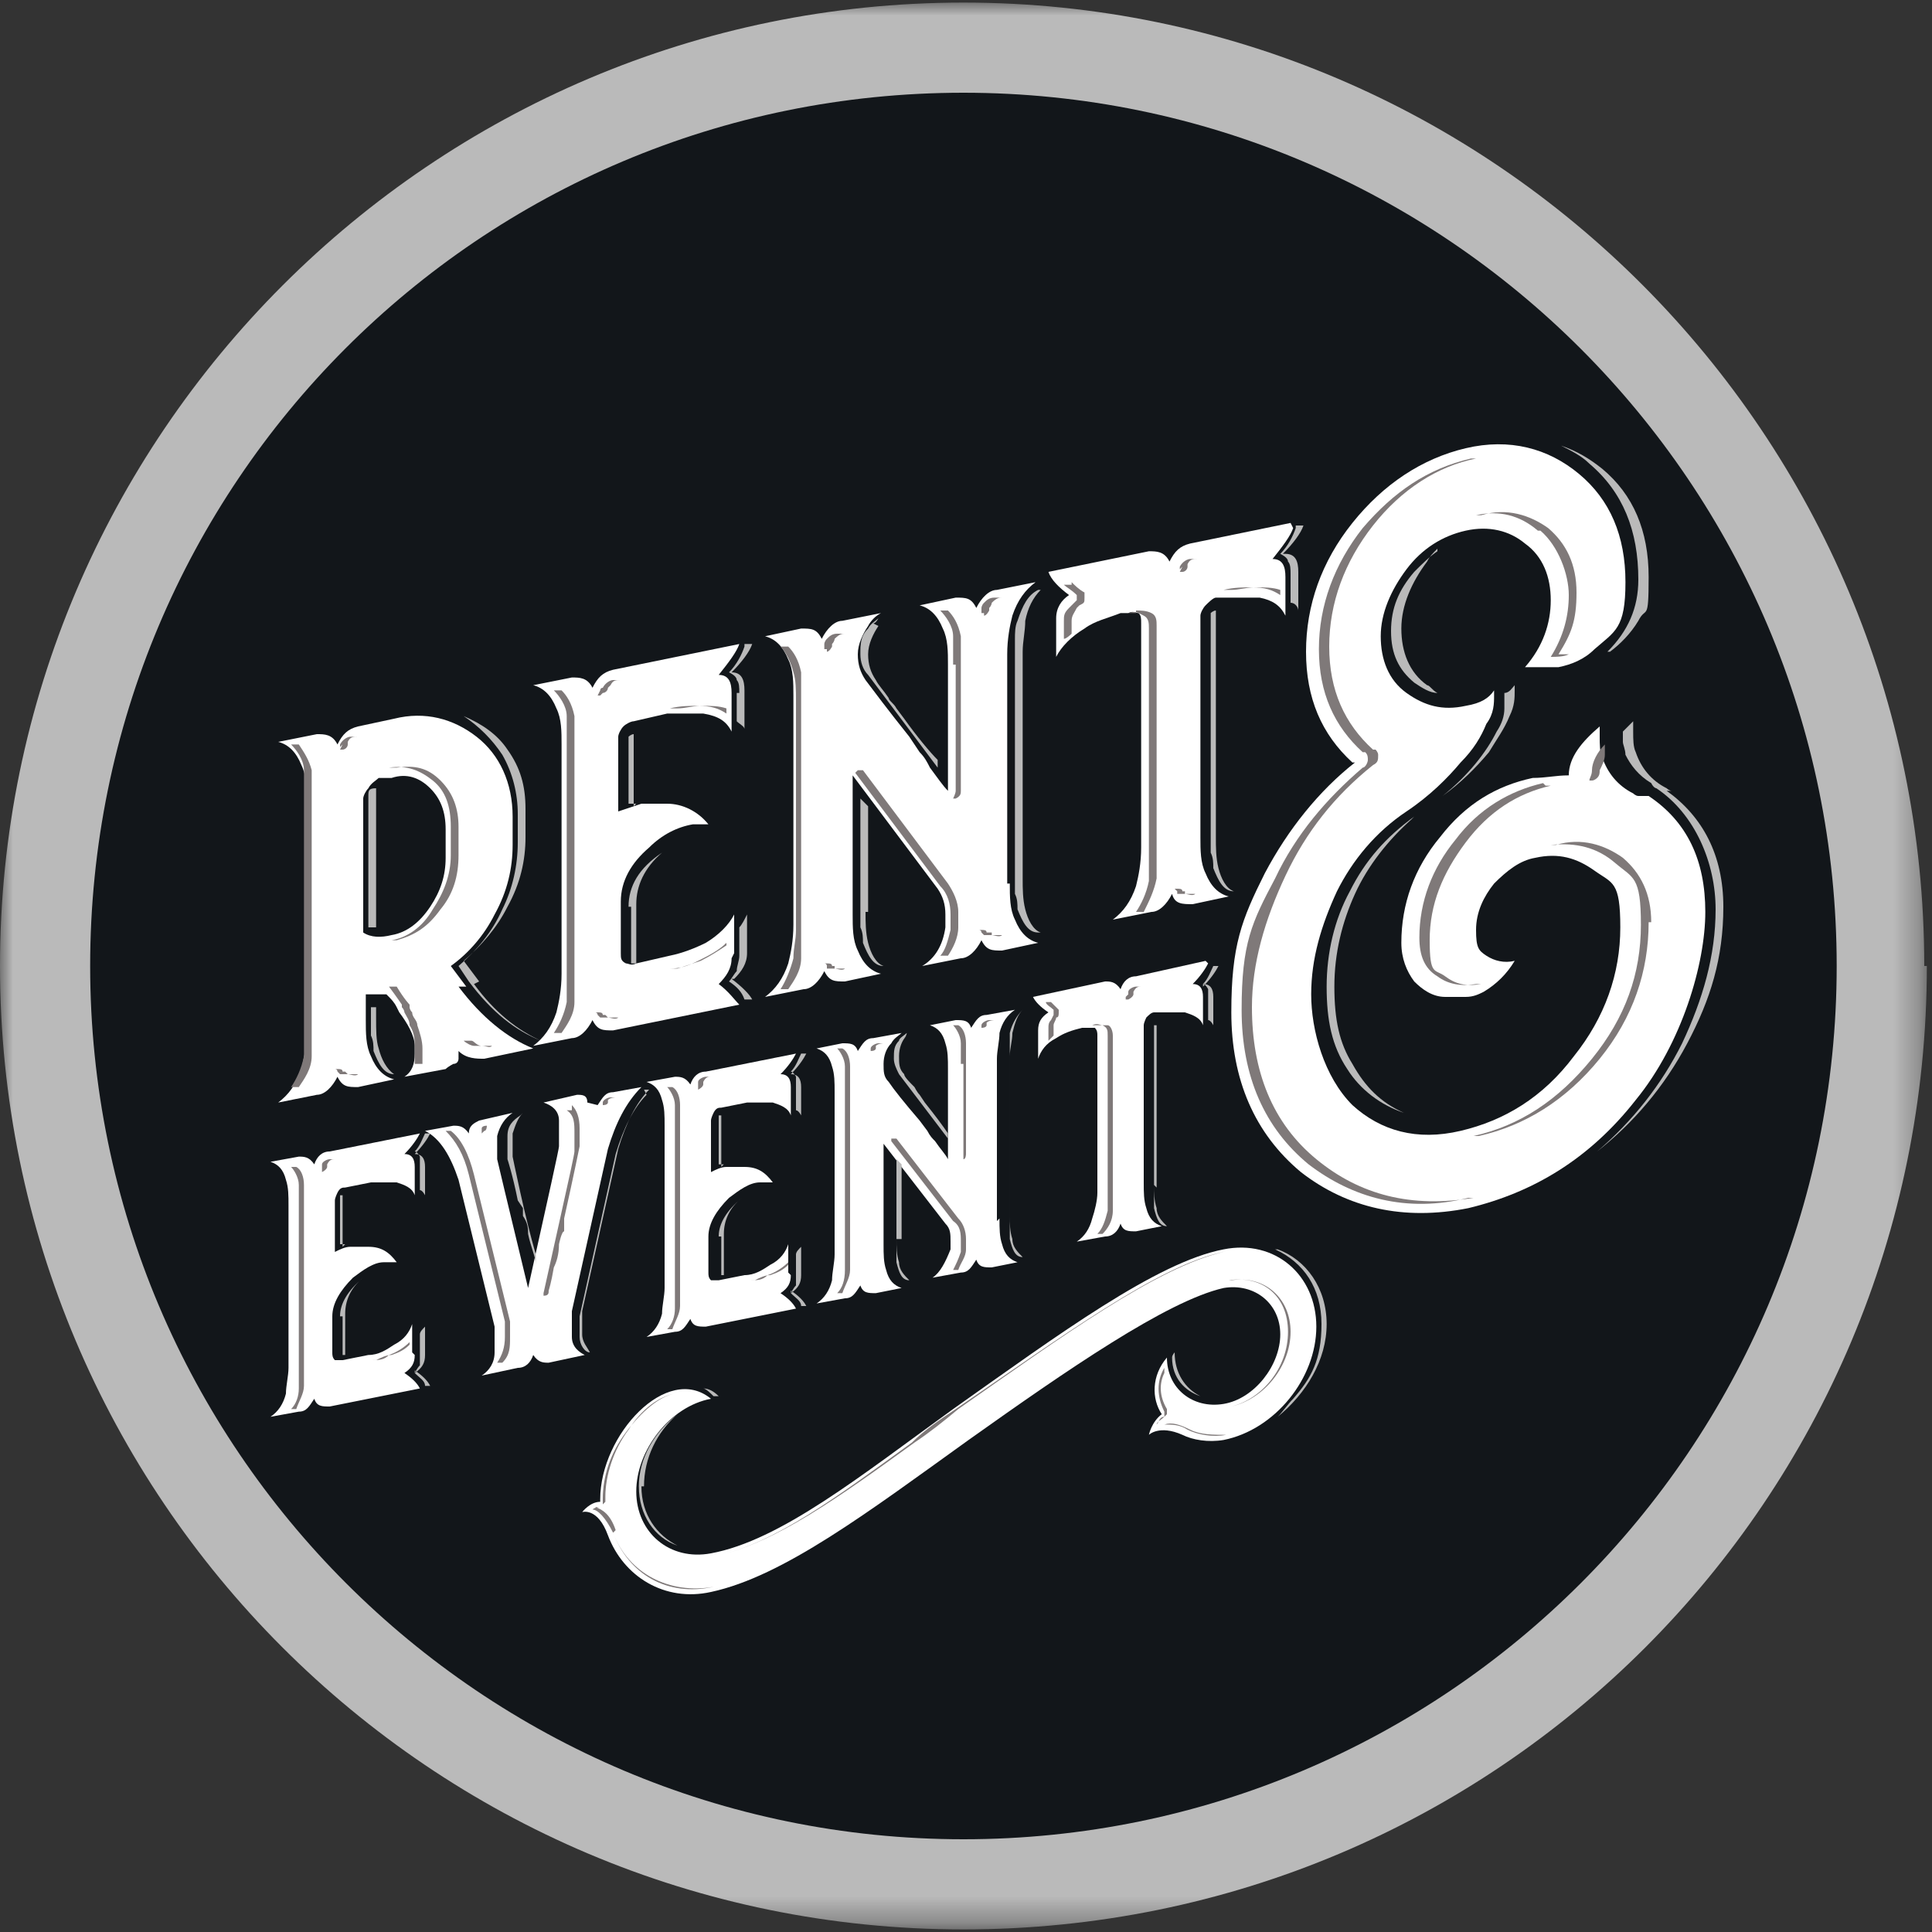 <?xml version="1.0" encoding="UTF-8"?>
<svg id="Laag_1" xmlns="http://www.w3.org/2000/svg" xmlns:xlink="http://www.w3.org/1999/xlink" version="1.1" viewBox="0 0 75 75">
  <rect x="0" y="0" width="75" height="75" fill="#333333" stroke="none"/>
  <!-- Generator: Adobe Illustrator 29.6.1, SVG Export Plug-In . SVG Version: 2.1.1 Build 9)  -->
  <defs>
    <style>
      .st0 {
        fill: none;
      }

      .st1 {
        mask: url(#mask);
      }

      .st2, .st3, .st4, .st5 {
        fill-rule: evenodd;
      }

      .st2, .st6 {
        fill: #fff;
      }

      .st3 {
        fill: #12161a;
      }

      .st4 {
        fill: #bababa;
      }

      .st5 {
        fill: #7f7979;
      }

      .st7 {
        clip-path: url(#clippath);
      }
    </style>
    <clipPath id="clippath">
      <rect class="st0" y="0" width="75" height="75"/>
    </clipPath>
    <mask id="mask" x="0" y=".1" width="74.7" height="74.7" maskUnits="userSpaceOnUse">
      <g id="mask0_13517_6684">
        <g id="Group">
          <path id="Vector" class="st6" d="M0,.1h74.7v74.7H0V.1Z"/>
        </g>
      </g>
    </mask>
  </defs>
  <g class="st7">
    <g id="logo-rentevent_1">
      <g id="Symbols">
        <g id="_x2D_Badges-_x26_-Logos-_x2F_-Company-Logo">
          <g id="Logo-Rent-_x26_-Event-RGB">
            <g id="Group-3">
              <g id="Mask_group">
                <g class="st1">
                  <path id="Fill-1" class="st4" d="M74.7,37.5C74.7,16.9,58,.1,37.4.1S0,16.9,0,37.5s16.7,37.4,37.4,37.4,37.4-16.7,37.4-37.4Z"/>
                </g>
              </g>
            </g>
            <path id="Fill-4" class="st3" d="M37.4,3.6C18.6,3.6,3.5,18.8,3.5,37.5s15.2,33.9,33.9,33.9,33.9-15.2,33.9-33.9S56.1,3.6,37.4,3.6Z"/>
            <path id="Fill-5" class="st2" d="M28.4,37.2c0,.4-.2.7-.5,1,.4.3.6.6.8.8l-4.9,1c-.4,0-.6,0-.8-.4-.2.4-.5.7-.8.7l-1.5.3c.4-.3.7-.7.9-1.3.1-.4.2-.9.2-1.5v-8.9c0-.5,0-1-.2-1.4-.2-.5-.5-.8-.9-.9l1.5-.3c.3,0,.6,0,.8.4.2-.4.4-.6.8-.7l4.9-1c-.1.3-.4.7-.8,1.2.4,0,.5.3.5.7v1.5c-.2-.4-.5-.6-1.1-.7-.4,0-.8,0-1.4,0l-1.3.3c-.1,0-.3.1-.4.2-.1.1-.2.3-.2.4v2.9c.3-.1.6-.2.9-.3.3,0,.7,0,1,0,.6,0,1.2.3,1.6.8-.2,0-.4,0-.6,0-.6.1-1.2.4-1.7.9-.7.6-1.1,1.3-1.1,2.1v2c0,.2,0,.3.2.4.1,0,.2.1.4,0l1.3-.3c.5-.1,1-.3,1.4-.5.5-.3.9-.7,1.1-1.1v1.5Z"/>
            <path id="Fill-6" class="st4" d="M28.4,38c.4.3.7.6.8.8h-.3s0,0,0,0c-.1-.3-.3-.5-.6-.7.1-.1.2-.3.3-.4,0-.2.1-.4.1-.6v-1.1c.1-.1.2-.3.3-.5v1.5c0,.4-.2.7-.5,1ZM28.7,26.9c0-.2,0-.4-.1-.5,0-.1-.1-.2-.3-.3.3-.3.5-.7.6-1,0,0,0,0,0-.1h.3c-.1.3-.4.7-.8,1.1.4,0,.5.3.5.7v1.5c0-.1-.2-.2-.3-.3v-1.1ZM24.4,35.2c0-.8.4-1.5,1.3-2.1-.7.6-1,1.3-1,2v2c0,.1,0,.2,0,.3h0c0,0-.1,0-.2,0,0,0,0-.1,0-.2v-2ZM24.7,31.2h-.3c0,0,0-2.4,0-2.4,0,0,0-.1,0-.2,0,0,.1-.1.2-.1h0c0,0,0,.2,0,.3v2.5Z"/>
            <path id="Fill-7" class="st5" d="M28.2,36.7c-.3.2-.6.4-1,.6-.3.1-.6.2-.9.3h-.3c.4,0,.7-.1,1.1-.3.4-.2.8-.4,1.1-.7v.2ZM26.3,27.5c.3,0,.6-.1.9-.1.4,0,.7,0,1,.1v.2c-.3-.2-.6-.3-1.1-.3-.3,0-.7,0-1.1.1h.3ZM23.5,39.4h0s0,0,0,0c0,0,0,0,0,0,0,0,0,0,.1.1.1,0,.3.1.4,0h-.3c-.2,0-.3,0-.4,0,0,0,0,0-.1-.1,0,0,0,0,0,0h0c0,0,0-.1-.1-.1,0,0,0,0,.1,0h0c.1,0,.2,0,.2.1ZM23.3,27c0,0,0,0-.1,0,0,0,0,0,.1-.2h0s0,0,0,0c0,0,0,0,0,0,0,0,0-.1.1-.1.1-.2.3-.3.4-.3h.3c-.2,0-.3,0-.4.2,0,0,0,0-.1.1,0,0,0,0,0,0h0c0,.1-.1.2-.2.2h0ZM22.3,37.8c0,.4,0,.8,0,1.1,0,.5-.3.9-.5,1.2h-.3c.2-.3.4-.7.5-1.2,0-.4,0-.7,0-1.1v-8.9c0-.4,0-.8,0-1.1,0-.4-.3-.8-.5-1h.3c.2.2.4.5.5,1,0,.3,0,.7,0,1.1v8.9Z"/>
            <path id="Fill-8" class="st2" d="M16.1,52.6c0,.3-.1.5-.4.7.3.2.5.4.6.6l-3.5.7c-.3,0-.5,0-.6-.3-.2.3-.3.5-.6.5l-1.1.2c.3-.2.5-.5.6-.9,0-.3.1-.7.1-1v-6.3c0-.4,0-.7-.1-1-.1-.4-.3-.6-.6-.7l1.1-.2c.2,0,.4,0,.6.3.1-.3.3-.5.6-.5l3.5-.7c-.1.2-.3.5-.6.8.3,0,.4.2.4.5v1.1c-.1-.3-.4-.4-.7-.5-.3,0-.6,0-1,0l-1,.2c-.1,0-.2,0-.3.2,0,0-.1.2-.1.3v2c.2-.1.4-.2.6-.2.2,0,.5,0,.7,0,.5,0,.8.2,1.1.6-.2,0-.3,0-.5,0-.4,0-.8.3-1.2.6-.5.5-.8,1-.8,1.5v1.4c0,.1,0,.2.1.3,0,0,.2,0,.3,0l1-.2c.4,0,.7-.2,1-.4.4-.2.6-.5.7-.8v1.1Z"/>
            <path id="Fill-9" class="st4" d="M16.1,53.2c.3.2.5.4.6.6h-.2s0,0,0,0c0-.2-.2-.3-.4-.5,0,0,.1-.2.2-.3,0-.1,0-.3,0-.4v-.8c0-.1.1-.2.2-.3v1.1c0,.3-.1.5-.4.7ZM16.3,45.3c0-.1,0-.3,0-.4,0,0-.1-.2-.2-.2.2-.2.3-.5.4-.7,0,0,0,0,0,0h.2c-.1.2-.3.5-.6.8.3,0,.4.2.4.5v1.1c0,0-.1-.2-.2-.2v-.8ZM13.2,51.1c0-.5.3-1,.9-1.5-.5.4-.7.9-.7,1.4v1.4c0,0,0,.1,0,.2h0c0,0,0,0-.1,0,0,0,0,0,0-.1v-1.4ZM13.4,48.3h-.2c0,0,0-1.7,0-1.7,0,0,0-.1,0-.2,0,0,0,0,.1,0h0c0,0,0,.1,0,.2v1.8Z"/>
            <path id="Fill-10" class="st5" d="M15.9,52.2c-.2.2-.4.3-.7.4-.2,0-.4.1-.6.2h-.2c.3,0,.5,0,.7-.2.3-.1.6-.3.8-.5h0ZM14.6,45.7c.2,0,.4,0,.6,0,.3,0,.5,0,.7,0h0c-.2,0-.5,0-.8,0-.2,0-.5,0-.7,0h.2ZM12.6,54.2h0s0,0,0,0c0,0,0,0,0,0,0,0,0,0,0,0,0,0,.2,0,.3,0h-.2c-.1,0-.2,0-.3,0,0,0,0,0,0,0,0,0,0,0,0,0h0s0,0,0,0c0,0,0,0,0,0h0c0,0,.1,0,.2,0ZM12.5,45.4s0,0,0,0c0,0,0,0,0-.1h0s0,0,0,0c0,0,0,0,0,0,0,0,0,0,0-.1,0-.1.2-.2.3-.2h.2c-.1,0-.2,0-.3.2,0,0,0,0,0,.1,0,0,0,0,0,0h0c0,0,0,.1-.2.2h0ZM11.8,53c0,.3,0,.5,0,.8,0,.3-.2.6-.3.9h-.2c.2-.2.3-.5.3-.8,0-.3,0-.5,0-.8v-6.3c0-.3,0-.5,0-.8,0-.3-.2-.6-.3-.7h.2c.2.1.3.4.3.7,0,.2,0,.5,0,.8v6.3Z"/>
            <path id="Fill-11" class="st2" d="M50.2,20.5c-.1.3-.4.7-.8,1.2.4,0,.5.3.5.7v1.5c-.2-.4-.5-.6-1-.7-.4,0-.8,0-1.4,0h-.3c-.1,0-.3.2-.4.3-.1.1-.2.3-.2.4v8.6c0,.5,0,1,.2,1.4.2.5.5.8.9.9l-1.4.3c-.4,0-.7,0-.8-.4-.2.4-.5.7-.8.7l-1.5.3c.4-.3.7-.7.9-1.3.1-.4.2-.9.2-1.5v-8.7c0-.2,0-.3-.1-.4-.1,0-.2-.1-.4,0h-.3c-.5.2-1,.3-1.4.6-.5.3-.9.7-1.1,1.1v-1.5c0-.4.2-.7.5-.9-.4-.3-.7-.6-.8-.9l3.9-.8c.3,0,.6,0,.8.4.2-.4.4-.6.8-.7l3.9-.8Z"/>
            <path id="Fill-12" class="st4" d="M49.9,21.5c.4,0,.5.3.5.7v1.5c0-.1-.1-.3-.3-.3v-1.1c0-.2,0-.4-.1-.5,0-.1-.1-.2-.3-.3.3-.3.5-.7.6-1,0,0,0,0,0-.1h.3c-.1.3-.4.7-.8,1.1ZM47.2,32.5c0,.4,0,.8.1,1.2.1.4.3.8.6.9,0,0,0,0,0,0-.4,0-.6-.4-.8-.9,0-.2,0-.4-.1-.6,0-.2,0-.4,0-.5v-8.6c0,0,0-.1,0-.2,0,0,.1-.1.2-.1h0c0,0,0,.2,0,.3v8.6Z"/>
            <path id="Fill-13" class="st5" d="M47.8,22.9c.3,0,.6-.1.9-.1.4,0,.7,0,1,.1v.2c-.3-.2-.6-.3-1.1-.3-.3,0-.7,0-1.1.1h.3ZM46,34.6h0s0,0,0,0c0,0,0,0,0,.1.1,0,.3.1.4,0h-.3c-.2,0-.3,0-.4,0,0,0,0,0,0-.1,0,0,0,0,0,0h0s0,0,0,0c0,0,0,0-.1-.1,0,0,0,0,.1,0h0c.1,0,.2,0,.2.1ZM45.8,22.1h0s0,0,0,0c0,0,0-.1,0-.1.1-.2.3-.3.4-.3h.3c-.2,0-.3,0-.4.2,0,0,0,0,0,.1,0,0,0,0,0,0h0c0,.1-.1.2-.2.2h0c0,0-.1,0-.1,0,0,0,0,0,.1-.2ZM44.1,23.7c.2,0,.4,0,.6.1.2.1.2.3.2.5v8.7c0,.2,0,.3,0,.5,0,.2,0,.4,0,.6-.1.5-.3.9-.5,1.3h-.3c.2-.3.4-.7.5-1.2,0-.2,0-.4,0-.6,0-.2,0-.3,0-.5v-8.7c0-.2,0-.4-.2-.5-.2-.1-.3-.2-.6-.1h.3ZM41.6,22.6c.1.1.3.3.5.4,0,0,0,.1,0,.2h0c0,.2,0,.2-.2.3h0s0,0,0,0c0,0,0,0,0,0,0,0,0,0-.1.1-.1.2-.2.3-.2.5v.5c0,0-.2.2-.3.2v-.7c0-.2,0-.3.2-.5,0,0,0,0,.1-.1,0,0,0,0,0,0h0s0,0,0,0c0,0,.1-.1.2-.2h0c0-.1,0-.2,0-.2-.2-.2-.4-.3-.5-.4h.3Z"/>
            <path id="Fill-14" class="st2" d="M39.2,34.3c0,.5,0,1,.2,1.4.2.5.5.8.9.9l-1.4.3c-.4,0-.6,0-.8-.4-.2.4-.5.7-.8.7l-1.5.3c.5-.3.8-.8.9-1.5,0-.2,0-.3,0-.5,0-.4-.1-.7-.3-1l-3.3-4.4v5.4c0,.5,0,1,.2,1.4.2.5.5.8.9.9l-1.4.3c-.4,0-.6,0-.8-.4-.2.4-.5.7-.8.7l-1.5.3c.4-.3.7-.7.9-1.3.1-.4.2-.9.2-1.5v-8.9c0-.5,0-1-.2-1.4-.2-.5-.5-.8-.9-.9l1.4-.3c.4,0,.6,0,.8.4.2-.4.5-.7.8-.7l1.5-.3c-.2.1-.4.3-.5.5-.2.3-.4.7-.4,1.1h0c0,.4.1.7.3,1,.3.4.9,1.2,1.7,2.2l.4.6c.2.2.3.4.4.6.3.4.5.7.7.9v-4.9c0-.5,0-1-.2-1.4-.2-.5-.5-.8-.9-.9l1.4-.3c.4,0,.6,0,.8.4.2-.4.5-.7.8-.7l1.5-.3c-.4.3-.7.7-.9,1.3-.1.4-.2.9-.2,1.5v8.9Z"/>
            <path id="Fill-15" class="st4" d="M39.7,34.1c0,.4,0,.8.1,1.2.1.4.3.8.6.9,0,0,0,0-.1,0-.4,0-.6-.4-.8-.9,0-.2,0-.4-.1-.6,0-.2,0-.4,0-.5v-8.9c0-.2,0-.4,0-.5,0-.2,0-.5.1-.7.2-.6.4-1,.8-1.2,0,0,0,0,.1,0-.3.3-.5.7-.6,1.2,0,.4-.1.8-.1,1.2v8.9ZM34.1,24.3c-.2.3-.4.7-.4,1.1h0c0,.4.1.7.3,1,.1.2.3.4.5.7,0,.1.2.2.3.4l.3.4c.5.7,1,1.3,1.3,1.6v.3l-2.7-3.6c-.2-.2-.3-.5-.3-.8h0c0-.4,0-.7.3-1,.1-.2.3-.3.4-.4,0,0,0,0,0,0,0,0-.1.2-.2.2ZM33.6,35.4c0,.4,0,.8.1,1.2.1.4.3.8.6.9,0,0,0,0,0,0-.4,0-.6-.4-.8-.9,0-.2,0-.4-.1-.6,0-.2,0-.4,0-.5v-4.5l.3.3v4.1Z"/>
            <path id="Fill-16" class="st5" d="M38.5,36.2h0s0,0,0,0c0,0,0,0,0,0,0,0,0,0,0,.1.1,0,.3.1.4,0h-.3c-.2,0-.3,0-.4,0,0,0,0,0-.1-.1,0,0,0,0,0,0h0c0,0,0-.1-.1-.1,0,0,0,0,.1,0h0c.1,0,.2,0,.2.1ZM38.2,23.8h0s0,0-.1,0c0,0,0,0,0-.1,0,0,0,0,0-.1,0,0,0-.1.1-.2.1-.1.2-.2.4-.2h.3c-.1,0-.2,0-.4.2,0,0,0,.1-.1.2,0,0,0,0,0,.1,0,0-.1.2-.2.2ZM37,25.8c0-.4,0-.8,0-1.1,0-.4-.3-.8-.5-1h.3c.2.2.4.5.5,1,0,.3,0,.7,0,1.1v4.9c0,.1,0,.2-.2.3h0s0,0-.1,0c0,0,.1-.2.1-.3v-4.9ZM33.3,29.9s0,0,0,0h0s0,0,0,0c0,0,.2,0,.2,0l3.3,4.4c.2.3.4.7.4,1.1s0,.4,0,.6c0,.4-.2.8-.4,1.1h-.3c.2-.2.3-.6.4-1,0-.2,0-.4,0-.6,0-.4-.1-.8-.4-1.1l-3.3-4.4ZM32.4,37.5h0s0,0,0,0c0,0,0,0,0,0,0,0,0,0,0,.1.1,0,.3.1.4,0h-.3c-.2,0-.3,0-.4,0,0,0,0,0,0-.1,0,0,0,0,0,0h0c0,0,0-.1-.1-.1,0,0,0,0,.1,0h0c.1,0,.2,0,.2.1ZM32.1,25.2s0,0-.1,0c0,0,0,0,0-.1,0,0,0,0,0-.1,0,0,0-.1.1-.2.1-.1.2-.2.4-.2h.3c-.1,0-.2,0-.4.2,0,0,0,.1-.1.2,0,0,0,0,0,.1,0,0-.1.2-.2.2h0ZM30.3,38.4c.2-.3.4-.8.5-1.2,0-.4.1-.7.1-1.1v-8.9c0-.4,0-.8-.1-1.1-.1-.4-.3-.8-.5-1h.3c.2.2.4.5.5,1,0,.3,0,.7,0,1.1v8.9c0,.4,0,.8,0,1.1,0,.5-.3.9-.5,1.2h-.3Z"/>
            <path id="Fill-17" class="st2" d="M30.7,49.5c0,.3-.1.5-.4.7.3.2.5.4.6.6l-3.5.7c-.3,0-.5,0-.6-.3-.2.3-.3.5-.6.5l-1.1.2c.3-.2.5-.5.6-.9,0-.3.1-.7.1-1v-6.3c0-.4,0-.7-.1-1-.1-.4-.3-.6-.6-.7l1.1-.2c.2,0,.4,0,.6.3.1-.3.3-.5.6-.5l3.5-.7c-.1.2-.3.5-.6.8.3,0,.4.2.4.5v1.1c-.1-.3-.4-.4-.7-.5-.3,0-.6,0-1,0l-1,.2c-.1,0-.2,0-.3.2,0,0-.1.2-.1.3v2c.2-.1.4-.2.6-.2.2,0,.5,0,.7,0,.5,0,.8.2,1.1.6-.2,0-.3,0-.5,0-.4,0-.8.3-1.2.6-.5.5-.8,1-.8,1.5v1.4c0,.1,0,.2.1.3,0,0,.2,0,.3,0l1-.2c.4,0,.7-.2,1-.4.4-.2.6-.5.7-.8v1.1Z"/>
            <path id="Fill-18" class="st4" d="M30.7,50.1c.3.2.5.4.6.6h-.2s0,0,0,0c0-.2-.2-.3-.4-.5,0,0,.1-.2.2-.3,0-.1,0-.3,0-.4v-.8c0-.1.1-.2.2-.3v1.1c0,.3-.1.5-.4.7ZM30.9,42.2c0-.1,0-.3,0-.4,0,0-.1-.2-.2-.2.2-.2.3-.5.4-.7,0,0,0,0,0,0h.2c-.1.2-.3.5-.6.8.3,0,.4.2.4.5v1.1c0,0-.1-.2-.2-.2v-.8ZM27.9,48c0-.5.3-1,.9-1.5-.5.4-.7.9-.7,1.4v1.4c0,0,0,.1,0,.2h0c0,0,0,0-.1,0,0,0,0,0,0-.1v-1.4ZM28.1,45.2h-.2c0,0,0-1.7,0-1.7,0,0,0-.1,0-.2,0,0,0,0,.1,0h0c0,0,0,.1,0,.2v1.8Z"/>
            <path id="Fill-19" class="st5" d="M30.6,49.1c-.2.2-.4.3-.7.4-.2,0-.4.1-.6.2h-.2c.3,0,.5,0,.7-.2.3-.1.6-.3.8-.5h0ZM29.2,42.6c.2,0,.4,0,.6,0,.3,0,.5,0,.7,0h0c-.2,0-.5,0-.8,0-.2,0-.5,0-.7,0h.2ZM27.3,51h0s0,0,0,0c0,0,0,0,0,0,0,0,0,0,0,0,0,0,.2,0,.3,0h-.2c-.1,0-.2,0-.3,0,0,0,0,0,0,0,0,0,0,0,0,0h0s0,0,0,0c0,0,0,0,0,0h0c0,0,.1,0,.2,0ZM27.1,42.2s0,0,0,0c0,0,0,0,0-.1h0s0,0,0,0c0,0,0,0,0,0,0,0,0,0,0-.1,0-.1.2-.2.3-.2h.2c-.1,0-.2,0-.3.2,0,0,0,0,0,.1,0,0,0,0,0,0h0c0,0,0,.1-.2.2h0ZM26.4,49.9c0,.3,0,.5,0,.8,0,.3-.2.6-.3.9h-.2c.2-.2.3-.5.3-.8,0-.3,0-.5,0-.8v-6.3c0-.3,0-.5,0-.8,0-.3-.2-.6-.3-.7h.2c.2.1.3.4.3.7,0,.2,0,.5,0,.8v6.3Z"/>
            <path id="Fill-20" class="st2" d="M46.9,37.4c-.1.2-.3.5-.6.8.3,0,.4.2.4.5v1.1c-.1-.3-.4-.4-.7-.5-.3,0-.6,0-1,0h-.2c-.1,0-.2.1-.3.2,0,0-.1.2-.1.3v6.1c0,.4,0,.7.1,1,.1.4.3.6.6.7l-1,.2c-.3,0-.5,0-.6-.3-.1.3-.3.5-.6.5l-1.1.2c.3-.2.5-.5.6-.9.1-.3.2-.7.2-1v-6.1c0-.1,0-.2-.1-.3,0,0-.2,0-.3,0h-.2c-.4.1-.7.2-1,.4-.4.2-.6.5-.7.8v-1.1c0-.3.1-.5.4-.7-.3-.2-.5-.4-.6-.6l2.8-.6c.2,0,.4,0,.6.3.1-.3.3-.5.6-.5l2.7-.6Z"/>
            <path id="Fill-21" class="st4" d="M46.7,38.2c.3,0,.4.2.4.5v1.1c0,0-.1-.2-.2-.2v-.8c0-.1,0-.3,0-.4,0,0-.1-.2-.2-.2.2-.2.3-.5.4-.7,0,0,0,0,0,0h.2c-.1.2-.3.5-.6.8ZM44.8,46c0,.3,0,.6.1.9,0,.3.2.5.4.7,0,0,0,0,0,0-.3,0-.4-.3-.5-.7,0-.1,0-.3,0-.4,0-.1,0-.2,0-.4v-6.1c0,0,0-.1,0-.2,0,0,0,0,.1,0h0c0,0,0,.1,0,.2v6.1Z"/>
            <path id="Fill-22" class="st5" d="M45.2,39.2c.2,0,.4,0,.6,0,.3,0,.5,0,.7,0h0c-.2,0-.5,0-.8,0-.2,0-.5,0-.7,0h.2ZM44,47.5h0s0,0,0,0c0,0,0,0,0,0,0,0,.2,0,.3,0h-.2c-.1,0-.2,0-.3,0,0,0,0,0,0,0,0,0,0,0,0,0h0s0,0,0,0c0,0,0,0,0,0,0,0,0,0,.1,0h0c0,0,.1,0,.2,0ZM43.8,38.6h0s0,0,0,0c0,0,0,0,0-.1,0-.1.2-.2.3-.2h.2c-.1,0-.2,0-.3.2,0,0,0,0,0,.1,0,0,0,0,0,0h0c0,0,0,.1-.2.2h0s0,0-.1,0c0,0,0,0,0-.1ZM42.6,39.8c.2,0,.3,0,.4,0,.1,0,.2.2.2.4v6.1c0,.1,0,.2,0,.3,0,.1,0,.3,0,.4,0,.4-.2.7-.4.9h-.2c.2-.2.3-.5.4-.9,0-.1,0-.3,0-.4,0-.1,0-.2,0-.3v-6.1c0-.2,0-.3-.2-.4-.1,0-.2-.1-.4,0h.2ZM40.8,38.9c0,0,.2.2.3.3,0,0,0,0,0,.1h0c0,.1,0,.2-.1.2h0s0,0,0,0c0,0,0,0,0,0,0,0,0,0,0,0,0,.1-.1.2-.1.3v.4c0,0-.1.1-.2.2v-.5c0-.1,0-.2.1-.3,0,0,0,0,0,0,0,0,0,0,0,0h0s0,0,0,0c0,0,0,0,.1-.2h0c0,0,0-.1,0-.2-.1-.1-.3-.2-.3-.3h.2Z"/>
            <path id="Fill-23" class="st2" d="M38.8,47.3c0,.4,0,.7.1,1,.1.4.3.6.6.7l-1,.2c-.3,0-.5,0-.6-.3-.2.3-.3.5-.6.5l-1.1.2c.3-.2.5-.6.7-1.1,0-.1,0-.2,0-.3,0-.3,0-.5-.2-.7l-2.4-3.1v3.9c0,.4,0,.7.1,1,.1.4.3.6.6.7l-1,.2c-.3,0-.5,0-.6-.3-.2.3-.3.5-.6.5l-1.1.2c.3-.2.5-.5.6-.9,0-.3.1-.7.1-1v-6.3c0-.4,0-.7-.1-1-.1-.4-.3-.6-.6-.7l1-.2c.3,0,.5,0,.6.3.2-.3.3-.5.6-.5l1.1-.2c-.1.1-.3.2-.4.4-.2.2-.3.5-.3.8h0c0,.3,0,.5.2.7.2.3.6.8,1.2,1.5l.3.4c.1.2.2.3.3.4.2.3.4.5.5.7v-3.5c0-.4,0-.7-.1-1-.1-.4-.3-.6-.6-.7l1-.2c.3,0,.5,0,.6.3.2-.3.3-.5.6-.5l1.1-.2c-.3.2-.5.5-.6.9,0,.3-.1.7-.1,1v6.3Z"/>
            <path id="Fill-24" class="st4" d="M39.2,47.2c0,.3,0,.6.1.9,0,.3.2.5.4.7,0,0,0,0,0,0-.3,0-.4-.3-.5-.7,0-.1,0-.3,0-.4,0-.1,0-.2,0-.4v-6.3c0-.1,0-.3,0-.4,0-.2,0-.3,0-.5.1-.4.3-.7.5-.9,0,0,0,0,0,0-.2.2-.3.5-.4.9,0,.3-.1.6-.1.9v6.3ZM35.2,40.2c-.2.2-.3.5-.3.8h0c0,.3,0,.5.2.7,0,.1.2.3.4.5,0,0,.1.2.2.3l.2.3c.4.5.7.9.9,1.2v.2l-1.9-2.5c-.1-.2-.2-.4-.2-.6h0c0-.3,0-.5.2-.7,0-.1.2-.2.3-.3,0,0,0,0,0,0,0,0,0,.1-.1.2ZM34.8,48.1c0,.3,0,.6.1.9,0,.3.2.5.4.7,0,0,0,0,0,0-.3,0-.4-.3-.5-.7,0-.1,0-.3,0-.4,0-.1,0-.2,0-.4v-3.2l.2.2v2.9Z"/>
            <path id="Fill-25" class="st5" d="M38.3,48.7h0s0,0,0,0c0,0,0,0,0,0,0,0,0,0,0,0,0,0,.2,0,.3,0h-.2c-.1,0-.2,0-.3,0,0,0,0,0,0,0,0,0,0,0,0,0h0s0,0,0,0c0,0,0,0,0,0h0c0,0,.1,0,.2,0ZM38.1,39.9h0s0,0,0,0c0,0,0,0,0,0,0,0,0,0,0,0,0,0,0,0,0-.1,0-.1.2-.2.3-.2h.2c0,0-.2,0-.3.1,0,0,0,0,0,.1,0,0,0,0,0,0,0,0,0,.1-.2.1ZM37.3,41.3c0-.3,0-.5,0-.8,0-.3-.2-.6-.3-.7h.2c.2.1.3.4.3.7,0,.2,0,.5,0,.8v3.5c0,0,0,.2-.1.2h0s0,0,0,0c0,0,0-.1,0-.2v-3.5ZM34.6,44.2s0,0,0,0h0s0,0,0,0c0,0,.1,0,.2,0l2.4,3.1c.2.2.3.5.3.8s0,.3,0,.4c0,.3-.2.5-.3.8h-.2c.1-.2.2-.4.3-.7,0-.1,0-.3,0-.4,0-.3,0-.6-.3-.8l-2.4-3.1ZM34,49.6h0s0,0,0,0c0,0,0,0,0,0,0,0,0,0,0,0,0,0,.2,0,.3,0h-.2c-.1,0-.2,0-.3,0,0,0,0,0,0,0,0,0,0,0,0,0h0s0,0,0,0c0,0,0,0,.1,0h0c0,0,.1,0,.2,0ZM33.8,40.8s0,0,0,0c0,0,0,0,0,0s0,0,0,0c0,0,0,0,0-.1,0-.1.2-.2.3-.2h.2c0,0-.2,0-.3.1,0,0,0,0,0,.1,0,0,0,0,0,0,0,0,0,.1-.2.1h0ZM32.5,50.2c.2-.2.3-.5.3-.9,0-.3,0-.5,0-.8v-6.3c0-.3,0-.5,0-.8,0-.3-.2-.6-.3-.7h.2c.2.1.3.4.3.7,0,.2,0,.5,0,.8v6.3c0,.3,0,.5,0,.8,0,.3-.2.6-.3.9h-.2Z"/>
            <path id="Fill-26" class="st2" d="M64,30.9c1.5,1,2.2,2.5,2.2,4.5s-.9,5.1-2.7,7.3c-1.8,2.3-4,3.6-6.5,4.2-2.5.5-4.7,0-6.5-1.4-1.8-1.5-2.7-3.6-2.7-6.2s.4-3.6,1.3-5.4c.9-1.7,2.1-3.2,3.5-4.3h-.1c-1.2-1.1-1.8-2.5-1.8-4.3s.6-3.5,1.8-5c1.2-1.5,2.7-2.5,4.4-2.9,1.7-.4,3.2,0,4.4,1,1.2,1,1.8,2.4,1.8,4.2s-.4,1.9-1.2,2.6c-.4.4-.9.6-1.4.7-.4,0-.9,0-1.3,0,.7-.8,1-1.7,1-2.6s-.3-1.7-1-2.2c-.6-.5-1.4-.7-2.3-.5-.9.2-1.7.7-2.3,1.5-.6.8-1,1.7-1,2.6s.3,1.7,1,2.2c.7.5,1.4.7,2.3.5.6-.1.9-.3,1.1-.6,0,0,0,.2,0,.2,0,.3,0,.7-.3,1.1-.2.5-.5,1-1,1.5-.5.6-1.2,1.3-2.1,1.9-1.2.8-2.1,1.9-2.7,3.1-.6,1.3-1,2.6-1,4s.5,3.2,1.6,4.3c1.1,1,2.5,1.4,4.2,1,1.7-.4,3.2-1.3,4.4-2.9,1.2-1.5,1.8-3.2,1.8-5s-.3-1.7-1-2.2c-.7-.5-1.4-.7-2.3-.5-.6.1-1.1.5-1.6,1-.4.5-.7,1.1-.7,1.8s.1.8.4,1c.3.2.7.3,1.1.2-.3.5-.7.9-1.2,1.2-.2.1-.4.2-.7.2-.3,0-.5,0-.8,0-.5,0-.9-.3-1.2-.6-.3-.4-.5-.9-.5-1.5,0-1.5.5-2.9,1.5-4.1,1-1.3,2.2-2,3.6-2.3.5,0,.9-.1,1.4-.1,0-.7.5-1.3,1.2-1.9,0,.1,0,.3,0,.4h0c0,.3,0,.6.1.8.2.6.6,1.1,1.2,1.4,0,0,.1.1.2.1Z"/>
            <path id="Fill-27" class="st4" d="M64.7,30.7c1.4,1,2.2,2.5,2.2,4.5s-.5,3.6-1.4,5.3c-.9,1.7-2.1,3.1-3.5,4.2,1.4-1.2,2.5-2.6,3.3-4.2.8-1.7,1.3-3.4,1.3-5.2s-.8-3.7-2.3-4.7c0,0-.1,0-.2-.2-.5-.3-.8-.7-1-1.1,0-.2-.1-.4-.1-.5,0,0,0-.2,0-.2s0-.1,0-.2c.1-.1.3-.3.4-.4,0,.1,0,.3,0,.4h0c0,.3,0,.6.1.8.2.6.6,1.1,1.2,1.4,0,0,.1.1.2.1ZM62.4,25.3c.8-.8,1.2-1.7,1.2-2.8,0-1.9-.6-3.4-1.9-4.5-.3-.3-.7-.5-1.1-.7.6.2,1.1.5,1.6.9,1.2,1,1.8,2.4,1.8,4.2s-.1,1.1-.4,1.7c-.3.5-.7.9-1.1,1.2ZM58.8,26.5c0,0,0,.2,0,.3,0,.3,0,.6-.2,1-.2.5-.5.9-.8,1.4-.5.6-1.1,1.2-1.8,1.7,1-.8,1.7-1.7,2.1-2.5.2-.3.3-.6.3-.9,0-.2,0-.4,0-.6.2,0,.3-.2.4-.3ZM55.8,21.3c-.2.2-.3.3-.4.5-.6.8-1,1.7-1,2.6s.3,1.7,1,2.2c.1,0,.2.2.4.3-.3,0-.6-.2-.9-.4-.6-.5-.9-1.1-.9-2s.3-1.6.9-2.3c.3-.3.6-.6.9-.8ZM54.8,31.8c-.9.8-1.7,1.8-2.2,2.9-.5,1.1-.8,2.3-.8,3.6s.2,2.2.7,3c.5.9,1.1,1.5,2,1.9-.9-.3-1.7-.9-2.2-1.7-.6-.9-.8-1.9-.8-3.2s.3-2.6.9-3.7c.6-1.2,1.4-2.1,2.5-2.9Z"/>
            <path id="Fill-28" class="st5" d="M61.8,30.3h0s-.1,0-.1,0h0c0-.1.1-.2.1-.4,0-.3.2-.7.5-1,0,.1,0,.2,0,.4,0,.2-.1.4-.2.6,0,.1,0,.2-.1.3,0,0-.1.1-.2.1ZM64,35.8c0,1.9-.6,3.7-1.9,5.3-1.3,1.6-2.9,2.6-4.7,3h-.2c1.8-.4,3.3-1.4,4.6-3,1.3-1.6,1.9-3.3,1.9-5.2s-.3-1.8-1-2.4c-.7-.6-1.5-.8-2.5-.7h.2c1-.3,1.9,0,2.6.5.7.6,1.1,1.4,1.1,2.5ZM59.7,20.6c-.7-.6-1.5-.8-2.4-.6h.2c1-.3,1.9,0,2.6.5.7.6,1.1,1.4,1.1,2.5s-.2,1.6-.7,2.4c.2,0,.4,0,.6,0h-.2c-.2.1-.5.1-.7.1.5-.8.7-1.6.7-2.4s-.4-1.9-1.1-2.5ZM60,30.5h.2c-1.3.3-2.4,1-3.3,2.2-.9,1.2-1.4,2.4-1.4,3.8s.2,1.1.6,1.4c.4.3.8.4,1.4.3,0,0-.1,0-.2,0-.6.1-1.1,0-1.5-.3-.5-.3-.7-.8-.7-1.5,0-1.4.5-2.7,1.4-3.8.9-1.2,2.1-1.9,3.4-2.2ZM48.6,39.1c0,2.5.8,4.5,2.5,5.9,1.7,1.4,3.7,1.9,6.1,1.5h-.2c-2.4.6-4.5,0-6.2-1.3-1.7-1.4-2.6-3.4-2.6-6s.4-3.4,1.3-5.1c.8-1.7,2-3.1,3.4-4.3.1,0,.2-.2.2-.3h0c0-.1,0-.2-.1-.3,0,0,0,0-.1,0-1.1-1-1.7-2.3-1.7-4s.6-3.3,1.7-4.7c1.2-1.4,2.5-2.3,4.2-2.7h.2c-1.5.3-2.9,1.2-4,2.6-1.1,1.4-1.7,3-1.7,4.7s.6,3,1.7,4c0,0,0,0,.1,0,0,0,.1.1.1.2h0c0,.2,0,.3-.2.4-1.5,1.2-2.6,2.6-3.4,4.3-.8,1.7-1.3,3.4-1.3,5.1Z"/>
            <path id="Fill-29" class="st2" d="M14.1,36.2c.3.2.7.2,1.1.1.6-.1,1.1-.5,1.5-1.1.4-.6.6-1.2.6-1.9v-1.1c0-.7-.2-1.2-.6-1.6-.4-.4-.9-.6-1.5-.4h-.5c-.1.1-.3.2-.4.4-.1.1-.2.3-.2.4v5.2ZM17.8,38.3c.9,1.2,1.9,2,2.9,2.4l-1.9.4c-.3,0-.7,0-1-.3,0,0,0,.2,0,.3,0,0,0,.2-.2.2,0,0-.2.1-.3.2l-1.6.3c.3-.2.4-.5.4-.9s0-.2,0-.3c0-.4-.3-.9-.6-1.3,0,0,0,0,0,0,0,0,0,0-.1-.2-.1-.2-.2-.3-.4-.5-.3,0-.6,0-.8,0v1c0,.5,0,1,.2,1.4.2.5.5.8.9.9l-1.4.3c-.4,0-.6,0-.8-.4-.2.4-.5.7-.8.7l-1.5.3c.4-.3.7-.7.9-1.3.1-.4.2-.9.2-1.5v-8.9c0-.5,0-1-.2-1.4-.2-.5-.5-.8-.9-.9l1.5-.3c.3,0,.6,0,.8.4.2-.4.4-.6.8-.7l1.4-.3c1.2-.3,2.3,0,3.2.7.9.7,1.4,1.8,1.4,3.1v1.1c0,.9-.2,1.8-.7,2.7-.4.8-1,1.5-1.7,2l.6.8Z"/>
            <path id="Fill-30" class="st4" d="M18.4,38.2c.8,1.1,1.7,1.8,2.6,2.2,0,0,0,0,0,0-1-.4-1.9-1.1-2.8-2.3l-.4-.6c.7-.6,1.3-1.3,1.7-2.2.4-.8.6-1.7.6-2.6v-1.1c0-.8-.2-1.6-.6-2.3-.4-.6-.9-1.1-1.5-1.5.7.3,1.3.7,1.7,1.3.5.7.7,1.4.7,2.3v1.1c0,.9-.2,1.8-.7,2.7-.4.8-1,1.5-1.7,2.1l.6.8ZM14.6,39.5c0,.5,0,.9.1,1.2.1.4.3.8.6,1,0,0,0,0,0,0-.4,0-.6-.4-.8-.9,0-.2,0-.4-.1-.6,0-.2,0-.3,0-.5v-.6h.1s.1,0,.1,0v.6ZM14.6,36c-.1,0-.2,0-.3,0v-5.1c0-.2,0-.3.3-.3h0c0,0,0,.2,0,.3v5.2Z"/>
            <path id="Fill-31" class="st5" d="M18.1,40.4c0,0,.1,0,.2,0,.1,0,.2.2.4.2.2,0,.3.1.4,0h-.3c-.1,0-.3,0-.4,0-.1,0-.3-.1-.4-.2h0s0,0,0,0h0s0,0,0,0ZM15.4,38.3c.3.5.5.7.5.7,0,0,0,0,0,.1,0,0,0,.1.1.2,0,.2.2.3.2.5.1.3.2.6.2.9s0,.3,0,.4v.2s-.3,0-.3,0v-.2c0-.1,0-.2,0-.4,0-.3,0-.6-.2-.9,0-.2-.1-.3-.2-.5,0,0,0-.1-.1-.2,0,0,0,0,0-.1,0,0-.2-.3-.5-.7h.3ZM15.4,29.8c.7-.1,1.2,0,1.7.5.5.5.7,1.1.7,1.8v1.1c0,.8-.2,1.5-.7,2.1-.5.7-1,1-1.7,1.2h-.2c.6-.1,1.2-.5,1.6-1.2.4-.6.7-1.3.7-2.1v-1.1c0-.8-.2-1.4-.7-1.8-.5-.4-1-.6-1.7-.5h.3ZM13.2,29h0s0,0,0,0c0,0,0-.1,0-.1.1-.2.3-.3.4-.3h.3c-.2,0-.3,0-.4.2,0,0,0,0,0,.1,0,0,0,0,0,0h0s0,0,0,0c0,.1-.1.2-.2.2h0s0,0-.1,0c0,0,0,0,.1-.2ZM13.4,41.6h0s0,0,0,0c0,0,0,0,0,0,0,0,0,0,.1.1.1,0,.3.1.4,0h-.3c-.2,0-.3,0-.4,0,0,0,0,0-.1-.1,0,0,0,0,0,0h0c0,0,0-.1-.1-.1,0,0,0,0,.1,0h0c.1,0,.2,0,.2.1ZM11.6,28.9c.2.3.4.6.5,1,0,.3,0,.7,0,1.1v8.9c0,.4,0,.8,0,1.1,0,.5-.3.9-.5,1.2h-.3c.2-.3.4-.7.5-1.2,0-.4,0-.7,0-1.1v-8.9c0-.4,0-.8,0-1.1,0-.4-.3-.8-.5-1h.3Z"/>
            <path id="Fill-32" class="st2" d="M23.2,42.9c.2-.3.3-.5.6-.5l1.1-.2c-.6.6-1,1.4-1.3,2.4l-1.4,6.3c0,.2,0,.4,0,.6s0,.3,0,.4c0,.4.3.6.5.7l-1.4.3c-.2,0-.4,0-.6-.3-.1.3-.3.5-.6.5l-1.4.3c.3-.2.5-.5.5-.9,0-.1,0-.3,0-.5s0-.4,0-.5l-1.4-5.7c-.3-.9-.7-1.6-1.3-1.9l1.1-.2c.2,0,.4,0,.6.3,0-.3.2-.4.4-.5l1.3-.3c-.3.2-.5.5-.6.9,0,.1,0,.3,0,.4s0,.4,0,.5c0,0,.4,1.7,1.2,5,.8-3.6,1.2-5.4,1.2-5.5,0-.2,0-.4,0-.6s0-.3,0-.4c0-.4-.3-.6-.6-.7l1.3-.3c.2,0,.4,0,.4.3Z"/>
            <path id="Fill-33" class="st4" d="M25,42.3s0,0,.2,0c-.5.5-.9,1.3-1.2,2.3l-1.4,6.3c0,.2,0,.4,0,.6s0,.2,0,.3c0,.3.2.5.3.7,0,0,0,0,0,0-.2,0-.4-.3-.4-.6,0,0,0-.2,0-.3s0,0,0-.1c0-.1,0-.3,0-.4l1.4-6.3c.3-1,.7-1.8,1.2-2.3ZM20.3,43.2c-.2.2-.3.5-.4.8,0,.1,0,.2,0,.3,0,.2,0,.4,0,.6,0,0,.1.5.3,1.4.2.9.4,1.7.6,2.4,0,.2,0,.3,0,.4,0-.3-.2-.7-.3-1.2,0-.2,0-.4-.2-.7v-.3c0,0-.2-.3-.2-.3-.2-1-.4-1.6-.4-1.6,0-.1,0-.2,0-.4,0,0,0-.1,0-.2,0-.1,0-.2,0-.3,0-.4.2-.6.5-.8,0,0,0,0,0,0Z"/>
            <path id="Fill-34" class="st5" d="M23.4,42.9s0,0,0,0c0,0,0,0,0-.1,0-.1.2-.2.3-.2h.2c0,0-.2,0-.3.1,0,0,0,0,0,.1,0,0,0,0,0,0,0,0,0,.1-.2.1h0s0,0,0,0c0,0,0,0,0,0ZM21.2,52.3s0,0,0,0c0,0,0,0,0,0,0,0,.2,0,.3,0h-.2c0,0-.2,0-.3,0,0,0,0,0,0,0,0,0,0,0,0,0,0,0,0,0,0,0,0,0,0,0,0,0h0c0,0,.1,0,.2,0ZM22.2,42.9c.2.2.3.5.3.9s0,.4,0,.7c0,0-.2,1-.6,2.8v.5c-.1,0-.2.5-.2.5,0,.4-.1.7-.2.9-.1.6-.2.9-.2.9,0,.1,0,.2-.2.2,0,0,0,0,0,0,0,0,0,0,0-.1,0,0,.2-.9.6-2.7.4-1.8.6-2.7.6-2.8,0-.2,0-.5,0-.7,0-.4,0-.7-.3-.9h.2ZM18.7,44h0s0,0,0,0c0,0,0,0,0-.2h0s0,0,0,0c0,0,0,0,0,0,0,0,0-.1.2-.1h.2c0,0-.1,0-.2,0,0,0,0,0,0,0h0s0,0,0,0c0,0,0,.2-.1.2ZM19.8,51.3c0,.2,0,.4,0,.6,0,.4,0,.7-.3,1h-.2c.2-.3.3-.6.3-1s0-.4,0-.6l-1.4-5.7c-.2-.8-.5-1.3-.9-1.7h.2c.4.3.7.9.9,1.7l1.4,5.7Z"/>
            <path id="Fill-35" class="st4" d="M27.7,54.1s0,0,0,.1c0,0,.1,0,.2,0-.2-.2-.4-.3-.6-.3.1,0,.3.2.4.3ZM49.5,48.5c1.1.5,1.8,1.5,1.8,2.9s-.4,2.1-1.1,2.9c-.2.2-.4.5-.6.7,1.1-.9,1.9-2.2,1.9-3.6s-.8-2.5-1.9-2.9ZM25,57.7c0-1.1.5-2.1,1.3-2.8-.9.7-1.5,1.7-1.5,2.8s.6,2,1.5,2.3c-.8-.4-1.4-1.2-1.4-2.3ZM45.6,52.5c0,0-.1.1-.1.2,0,.8.5,1.3,1.1,1.5-.6-.3-1-.9-1-1.7Z"/>
            <path id="Fill-36" class="st2" d="M47.5,48.5c-2.6.5-6.4,3.3-10.5,6.2-3.6,2.6-6.7,5.1-9.4,5.6-1.6.3-2.9-.8-2.9-2.4s1.3-3.3,2.9-3.6c-1.7-1.4-4.3,1.4-4.3,3.9s0,0,0,.1c-.4,0-.7.4-.7.4,0,0,.6-.2,1,.9h0c.6,1.6,2.2,2.6,4,2.2,2.8-.6,6.1-3.1,10-5.9,3.8-2.7,7.7-5.4,9.9-5.9,1.2-.2,2.2.6,2.2,1.8s-1,2.5-2.2,2.7c-1.2.2-2.2-.6-2.2-1.8-.6.7-.6,1.6-.2,2.2-.4.3-.5.8-.5.8,0,0,.4-.4,1.3,0,0,0,0,0,0,0h0s0,0,0,0c.4.2,1,.3,1.6.2,2-.4,3.6-2.4,3.6-4.4s-1.6-3.4-3.6-3Z"/>
            <path id="Fill-37" class="st5" d="M45.3,54.9s0,0,0-.1c0,0,0,0,0-.1-.3-.5-.3-1-.1-1.4,0,0,0-.1,0-.2-.3.5-.3,1.1,0,1.7,0,0,0,0,0,.1,0,0,0,0,0,.1-.2,0-.2.2-.3.3,0,0,0,0,0,0,0,0,0,0,0,0,0-.1.2-.2.3-.3ZM23.9,59.4h0c-.2-.6-.5-.8-.8-.9,0,0,.1,0,.2,0,0,0,0,0,0,0,0,0-.2,0-.3.1.2,0,.5.3.8.9h0c.6,1.6,2.1,2.5,3.9,2.1,0,0,0,0,0,0,0,0,0,0,0,0-1.7.3-3.3-.5-3.9-2.1ZM46.2,55.5s0,0,0,0h0c-.4-.2-.7-.3-1-.2,0,0,0,0,0,0,.3,0,.6,0,.9.2h0s0,0,0,0h0c.4.2,1,.3,1.5.2h0s0,0,0,0c-.5,0-1,0-1.4-.2h0ZM47.7,49.7s0,0,0,0c0,0,0,0,0,0,1.3-.2,2.3.6,2.3,2s-1,2.6-2.2,2.9c0,0,0,0,0,0h0c1.3-.3,2.3-1.6,2.3-2.9s-1-2.2-2.3-2ZM47.5,48.6s0,0,0,0c-2.5.5-6.3,3.3-10.4,6.1-.6.4-1.2.8-1.7,1.3-2.9,2.1-5.3,3.9-7.6,4.4,0,0,0,0,0,0,0,0,0,0,0,0,2.3-.5,4.8-2.3,7.7-4.4.6-.4,1.1-.8,1.7-1.3,4-2.8,7.7-5.5,10.3-6.1,0,0,0,0,0,0ZM23.5,58.3s0,0,0,0c0,0,0,0,0-.1,0,0,0,0,0-.1,0-.8.3-1.8.9-2.6.5-.8,1.2-1.3,1.8-1.4,0,0,0,0,0,0-.6.1-1.3.7-1.9,1.5-.6.8-.9,1.7-.9,2.6s0,0,0,.1c0,0,0,0,0,.1,0,0,0,0,0,0,0,0,0,0,0,0,0,0,0,0,0,0Z"/>
          </g>
        </g>
      </g>
    </g>
  </g>
</svg>